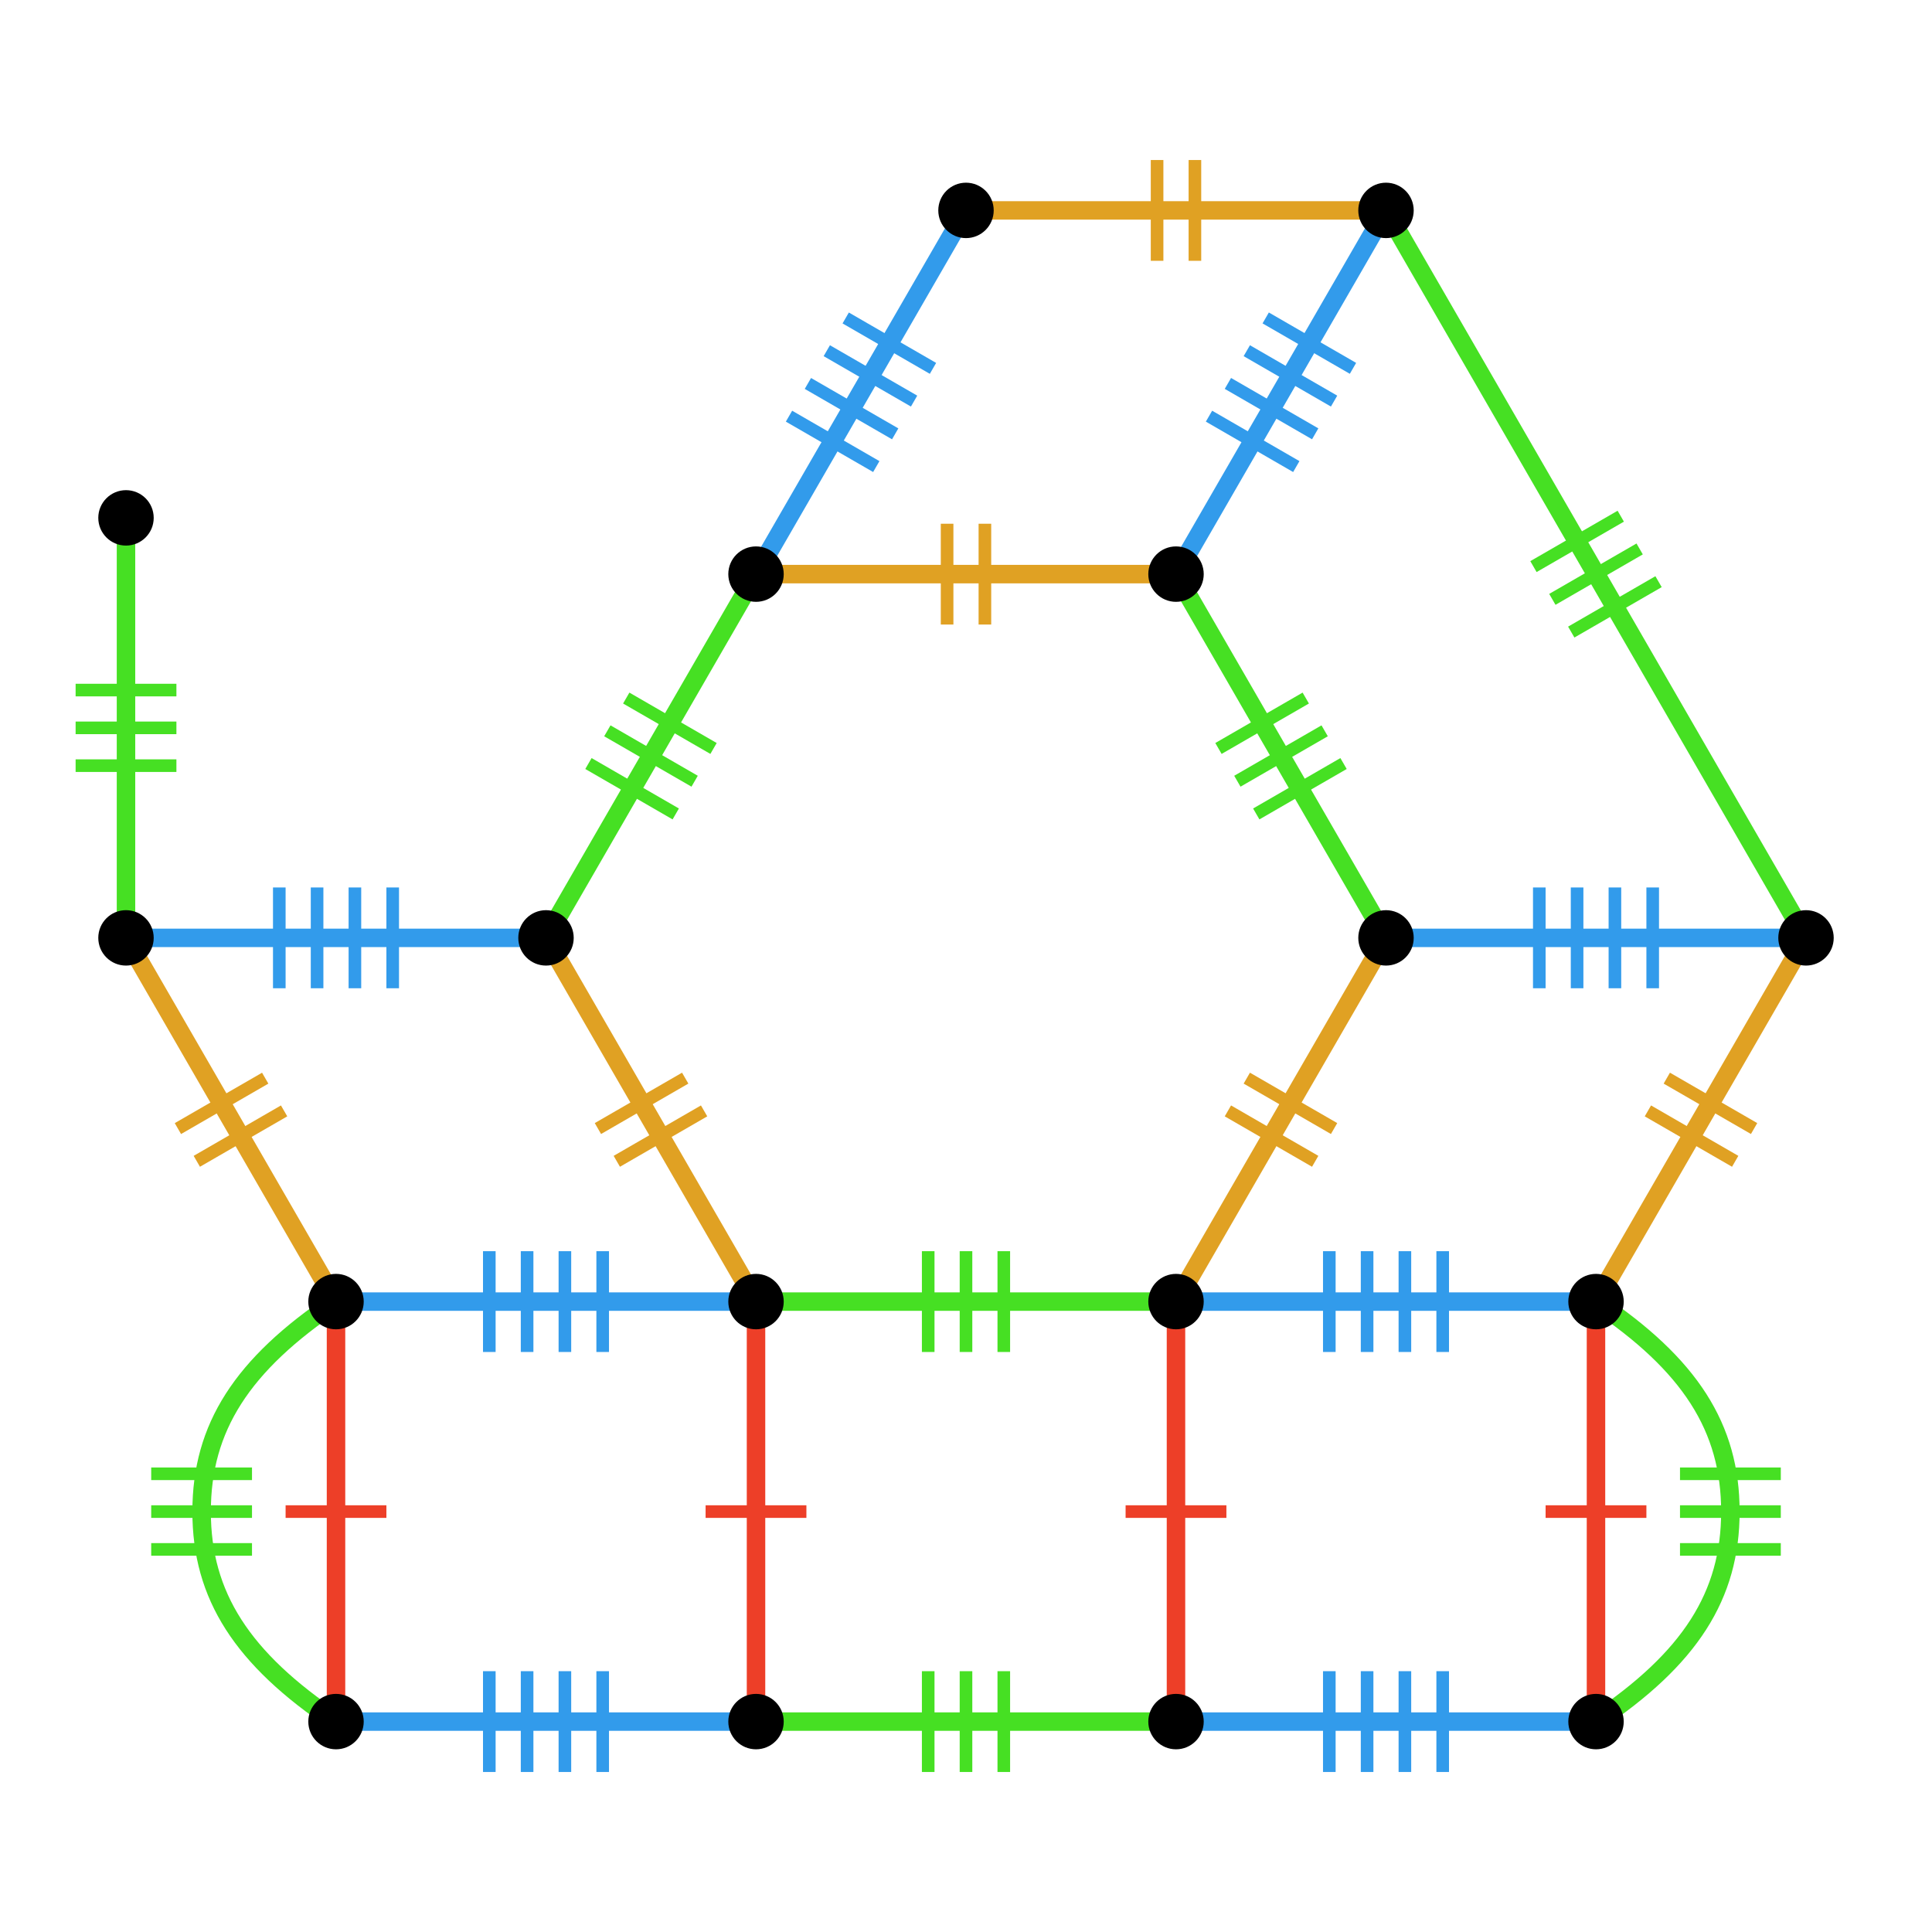 <?xml version="1.0" encoding="UTF-8"?>
<svg xmlns="http://www.w3.org/2000/svg" xmlns:xlink="http://www.w3.org/1999/xlink" width="256pt" height="256pt" viewBox="0 0 256 256" version="1.1">
<g id="surface1278">
<path style="fill:none;stroke-width:1.67;stroke-linecap:butt;stroke-linejoin:miter;stroke:rgb(19.608%,60.784%,92.157%);stroke-opacity:1;stroke-miterlimit:10;" d="M 79.859 234.797 L 79.859 221.441 "/>
<path style="fill:none;stroke-width:1.67;stroke-linecap:butt;stroke-linejoin:miter;stroke:rgb(19.608%,60.784%,92.157%);stroke-opacity:1;stroke-miterlimit:10;" d="M 74.852 234.797 L 74.852 221.441 "/>
<path style="fill:none;stroke-width:1.67;stroke-linecap:butt;stroke-linejoin:miter;stroke:rgb(19.608%,60.784%,92.157%);stroke-opacity:1;stroke-miterlimit:10;" d="M 69.844 234.797 L 69.844 221.441 "/>
<path style="fill:none;stroke-width:1.67;stroke-linecap:butt;stroke-linejoin:miter;stroke:rgb(19.608%,60.784%,92.157%);stroke-opacity:1;stroke-miterlimit:10;" d="M 64.836 234.797 L 64.836 221.441 "/>
<path style="fill:none;stroke-width:2.449;stroke-linecap:butt;stroke-linejoin:miter;stroke:rgb(19.608%,60.784%,92.157%);stroke-opacity:1;stroke-miterlimit:10;" d="M 44.523 228.121 C 52.871 228.121 61.219 228.121 72.348 228.121 C 83.477 228.121 91.824 228.121 100.172 228.121 "/>
<path style="fill:none;stroke-width:1.67;stroke-linecap:butt;stroke-linejoin:miter;stroke:rgb(27.451%,87.843%,13.725%);stroke-opacity:1;stroke-miterlimit:10;" d="M 133.008 234.797 L 133.008 221.441 "/>
<path style="fill:none;stroke-width:1.67;stroke-linecap:butt;stroke-linejoin:miter;stroke:rgb(27.451%,87.843%,13.725%);stroke-opacity:1;stroke-miterlimit:10;" d="M 128 234.797 L 128 221.441 "/>
<path style="fill:none;stroke-width:1.67;stroke-linecap:butt;stroke-linejoin:miter;stroke:rgb(27.451%,87.843%,13.725%);stroke-opacity:1;stroke-miterlimit:10;" d="M 122.992 234.797 L 122.992 221.441 "/>
<path style="fill:none;stroke-width:2.449;stroke-linecap:butt;stroke-linejoin:miter;stroke:rgb(27.451%,87.843%,13.725%);stroke-opacity:1;stroke-miterlimit:10;" d="M 100.176 228.121 C 108.523 228.121 116.871 228.121 128 228.121 C 139.129 228.121 147.477 228.121 155.824 228.121 "/>
<path style="fill:none;stroke-width:1.67;stroke-linecap:butt;stroke-linejoin:miter;stroke:rgb(19.608%,60.784%,92.157%);stroke-opacity:1;stroke-miterlimit:10;" d="M 191.164 234.797 L 191.164 221.441 "/>
<path style="fill:none;stroke-width:1.67;stroke-linecap:butt;stroke-linejoin:miter;stroke:rgb(19.608%,60.784%,92.157%);stroke-opacity:1;stroke-miterlimit:10;" d="M 186.156 234.797 L 186.156 221.441 "/>
<path style="fill:none;stroke-width:1.67;stroke-linecap:butt;stroke-linejoin:miter;stroke:rgb(19.608%,60.784%,92.157%);stroke-opacity:1;stroke-miterlimit:10;" d="M 181.148 234.797 L 181.148 221.441 "/>
<path style="fill:none;stroke-width:1.67;stroke-linecap:butt;stroke-linejoin:miter;stroke:rgb(19.608%,60.784%,92.157%);stroke-opacity:1;stroke-miterlimit:10;" d="M 176.141 234.797 L 176.141 221.441 "/>
<path style="fill:none;stroke-width:2.449;stroke-linecap:butt;stroke-linejoin:miter;stroke:rgb(19.608%,60.784%,92.157%);stroke-opacity:1;stroke-miterlimit:10;" d="M 155.824 228.121 C 164.172 228.121 172.52 228.121 183.648 228.121 C 194.777 228.121 203.125 228.121 211.473 228.121 "/>
<path style="fill:none;stroke-width:1.67;stroke-linecap:butt;stroke-linejoin:miter;stroke:rgb(92.941%,24.706%,15.686%);stroke-opacity:1;stroke-miterlimit:10;" d="M 218.156 200.293 L 204.801 200.293 "/>
<path style="fill:none;stroke-width:2.449;stroke-linecap:butt;stroke-linejoin:miter;stroke:rgb(92.941%,24.706%,15.686%);stroke-opacity:1;stroke-miterlimit:10;" d="M 211.477 228.121 C 211.477 219.773 211.477 211.426 211.477 200.297 C 211.477 189.168 211.477 180.82 211.477 172.473 "/>
<path style="fill:none;stroke-width:1.67;stroke-linecap:butt;stroke-linejoin:miter;stroke:rgb(27.451%,87.843%,13.725%);stroke-opacity:1;stroke-miterlimit:10;" d="M 235.965 195.285 L 222.609 195.285 "/>
<path style="fill:none;stroke-width:1.67;stroke-linecap:butt;stroke-linejoin:miter;stroke:rgb(27.451%,87.843%,13.725%);stroke-opacity:1;stroke-miterlimit:10;" d="M 235.965 200.293 L 222.609 200.293 "/>
<path style="fill:none;stroke-width:1.67;stroke-linecap:butt;stroke-linejoin:miter;stroke:rgb(27.451%,87.843%,13.725%);stroke-opacity:1;stroke-miterlimit:10;" d="M 235.965 205.305 L 222.609 205.305 "/>
<path style="fill:none;stroke-width:2.449;stroke-linecap:butt;stroke-linejoin:miter;stroke:rgb(27.451%,87.843%,13.725%);stroke-opacity:1;stroke-miterlimit:10;" d="M 211.477 228.121 C 223.941 219.773 229.285 211.426 229.285 200.297 C 229.285 189.168 223.941 180.82 211.477 172.473 "/>
<path style="fill:none;stroke-width:1.67;stroke-linecap:butt;stroke-linejoin:miter;stroke:rgb(19.608%,60.784%,92.157%);stroke-opacity:1;stroke-miterlimit:10;" d="M 176.141 165.789 L 176.141 179.145 "/>
<path style="fill:none;stroke-width:1.67;stroke-linecap:butt;stroke-linejoin:miter;stroke:rgb(19.608%,60.784%,92.157%);stroke-opacity:1;stroke-miterlimit:10;" d="M 181.148 165.789 L 181.148 179.145 "/>
<path style="fill:none;stroke-width:1.67;stroke-linecap:butt;stroke-linejoin:miter;stroke:rgb(19.608%,60.784%,92.157%);stroke-opacity:1;stroke-miterlimit:10;" d="M 186.156 165.789 L 186.156 179.145 "/>
<path style="fill:none;stroke-width:1.67;stroke-linecap:butt;stroke-linejoin:miter;stroke:rgb(19.608%,60.784%,92.157%);stroke-opacity:1;stroke-miterlimit:10;" d="M 191.164 165.789 L 191.164 179.145 "/>
<path style="fill:none;stroke-width:2.449;stroke-linecap:butt;stroke-linejoin:miter;stroke:rgb(19.608%,60.784%,92.157%);stroke-opacity:1;stroke-miterlimit:10;" d="M 211.477 172.469 C 203.129 172.469 194.781 172.469 183.652 172.469 C 172.523 172.469 164.176 172.469 155.828 172.469 "/>
<path style="fill:none;stroke-width:1.67;stroke-linecap:butt;stroke-linejoin:miter;stroke:rgb(27.451%,87.843%,13.725%);stroke-opacity:1;stroke-miterlimit:10;" d="M 122.992 165.789 L 122.992 179.145 "/>
<path style="fill:none;stroke-width:1.67;stroke-linecap:butt;stroke-linejoin:miter;stroke:rgb(27.451%,87.843%,13.725%);stroke-opacity:1;stroke-miterlimit:10;" d="M 128 165.789 L 128 179.145 "/>
<path style="fill:none;stroke-width:1.67;stroke-linecap:butt;stroke-linejoin:miter;stroke:rgb(27.451%,87.843%,13.725%);stroke-opacity:1;stroke-miterlimit:10;" d="M 133.008 165.789 L 133.008 179.145 "/>
<path style="fill:none;stroke-width:2.449;stroke-linecap:butt;stroke-linejoin:miter;stroke:rgb(27.451%,87.843%,13.725%);stroke-opacity:1;stroke-miterlimit:10;" d="M 155.824 172.469 C 147.477 172.469 139.129 172.469 128 172.469 C 116.871 172.469 108.523 172.469 100.176 172.469 "/>
<path style="fill:none;stroke-width:1.67;stroke-linecap:butt;stroke-linejoin:miter;stroke:rgb(19.608%,60.784%,92.157%);stroke-opacity:1;stroke-miterlimit:10;" d="M 64.836 165.789 L 64.836 179.145 "/>
<path style="fill:none;stroke-width:1.67;stroke-linecap:butt;stroke-linejoin:miter;stroke:rgb(19.608%,60.784%,92.157%);stroke-opacity:1;stroke-miterlimit:10;" d="M 69.844 165.789 L 69.844 179.145 "/>
<path style="fill:none;stroke-width:1.67;stroke-linecap:butt;stroke-linejoin:miter;stroke:rgb(19.608%,60.784%,92.157%);stroke-opacity:1;stroke-miterlimit:10;" d="M 74.852 165.789 L 74.852 179.145 "/>
<path style="fill:none;stroke-width:1.67;stroke-linecap:butt;stroke-linejoin:miter;stroke:rgb(19.608%,60.784%,92.157%);stroke-opacity:1;stroke-miterlimit:10;" d="M 79.859 165.789 L 79.859 179.145 "/>
<path style="fill:none;stroke-width:2.449;stroke-linecap:butt;stroke-linejoin:miter;stroke:rgb(19.608%,60.784%,92.157%);stroke-opacity:1;stroke-miterlimit:10;" d="M 100.176 172.469 C 91.828 172.469 83.48 172.469 72.352 172.469 C 61.223 172.469 52.875 172.469 44.527 172.469 "/>
<path style="fill:none;stroke-width:1.67;stroke-linecap:butt;stroke-linejoin:miter;stroke:rgb(92.941%,24.706%,15.686%);stroke-opacity:1;stroke-miterlimit:10;" d="M 37.844 200.293 L 51.199 200.293 "/>
<path style="fill:none;stroke-width:2.449;stroke-linecap:butt;stroke-linejoin:miter;stroke:rgb(92.941%,24.706%,15.686%);stroke-opacity:1;stroke-miterlimit:10;" d="M 44.523 172.469 C 44.523 180.816 44.523 189.164 44.523 200.293 C 44.523 211.422 44.523 219.77 44.523 228.117 "/>
<path style="fill:none;stroke-width:1.67;stroke-linecap:butt;stroke-linejoin:miter;stroke:rgb(27.451%,87.843%,13.725%);stroke-opacity:1;stroke-miterlimit:10;" d="M 20.035 205.305 L 33.391 205.305 "/>
<path style="fill:none;stroke-width:1.67;stroke-linecap:butt;stroke-linejoin:miter;stroke:rgb(27.451%,87.843%,13.725%);stroke-opacity:1;stroke-miterlimit:10;" d="M 20.035 200.293 L 33.391 200.293 "/>
<path style="fill:none;stroke-width:1.67;stroke-linecap:butt;stroke-linejoin:miter;stroke:rgb(27.451%,87.843%,13.725%);stroke-opacity:1;stroke-miterlimit:10;" d="M 20.035 195.285 L 33.391 195.285 "/>
<path style="fill:none;stroke-width:2.449;stroke-linecap:butt;stroke-linejoin:miter;stroke:rgb(27.451%,87.843%,13.725%);stroke-opacity:1;stroke-miterlimit:10;" d="M 44.523 172.469 C 32.059 180.816 26.715 189.164 26.715 200.293 C 26.715 211.422 32.059 219.77 44.523 228.117 "/>
<path style="fill:none;stroke-width:1.67;stroke-linecap:butt;stroke-linejoin:miter;stroke:rgb(92.941%,24.706%,15.686%);stroke-opacity:1;stroke-miterlimit:10;" d="M 106.852 200.293 L 93.496 200.293 "/>
<path style="fill:none;stroke-width:2.449;stroke-linecap:butt;stroke-linejoin:miter;stroke:rgb(92.941%,24.706%,15.686%);stroke-opacity:1;stroke-miterlimit:10;" d="M 100.176 228.121 C 100.176 219.773 100.176 211.426 100.176 200.297 C 100.176 189.168 100.176 180.82 100.176 172.473 "/>
<path style="fill:none;stroke-width:1.67;stroke-linecap:butt;stroke-linejoin:miter;stroke:rgb(92.941%,24.706%,15.686%);stroke-opacity:1;stroke-miterlimit:10;" d="M 162.504 200.293 L 149.148 200.293 "/>
<path style="fill:none;stroke-width:2.449;stroke-linecap:butt;stroke-linejoin:miter;stroke:rgb(92.941%,24.706%,15.686%);stroke-opacity:1;stroke-miterlimit:10;" d="M 155.824 228.121 C 155.824 219.773 155.824 211.426 155.824 200.297 C 155.824 189.168 155.824 180.82 155.824 172.473 "/>
<path style="fill:none;stroke-width:1.67;stroke-linecap:butt;stroke-linejoin:miter;stroke:rgb(87.843%,63.137%,13.725%);stroke-opacity:1;stroke-miterlimit:10;" d="M 176.773 149.539 L 165.207 142.859 "/>
<path style="fill:none;stroke-width:1.67;stroke-linecap:butt;stroke-linejoin:miter;stroke:rgb(87.843%,63.137%,13.725%);stroke-opacity:1;stroke-miterlimit:10;" d="M 174.27 153.879 L 162.703 147.199 "/>
<path style="fill:none;stroke-width:2.449;stroke-linecap:butt;stroke-linejoin:miter;stroke:rgb(87.843%,63.137%,13.725%);stroke-opacity:1;stroke-miterlimit:10;" d="M 155.824 172.469 C 160 165.238 164.172 158.012 169.738 148.371 C 175.305 138.73 179.477 131.504 183.652 124.273 "/>
<path style="fill:none;stroke-width:1.67;stroke-linecap:butt;stroke-linejoin:miter;stroke:rgb(27.451%,87.843%,13.725%);stroke-opacity:1;stroke-miterlimit:10;" d="M 173.02 92.496 L 161.453 99.176 "/>
<path style="fill:none;stroke-width:1.67;stroke-linecap:butt;stroke-linejoin:miter;stroke:rgb(27.451%,87.843%,13.725%);stroke-opacity:1;stroke-miterlimit:10;" d="M 175.523 96.836 L 163.957 103.516 "/>
<path style="fill:none;stroke-width:1.67;stroke-linecap:butt;stroke-linejoin:miter;stroke:rgb(27.451%,87.843%,13.725%);stroke-opacity:1;stroke-miterlimit:10;" d="M 178.027 101.172 L 166.461 107.852 "/>
<path style="fill:none;stroke-width:2.449;stroke-linecap:butt;stroke-linejoin:miter;stroke:rgb(27.451%,87.843%,13.725%);stroke-opacity:1;stroke-miterlimit:10;" d="M 183.652 124.273 C 179.477 117.043 175.305 109.816 169.738 100.176 C 164.172 90.535 160 83.309 155.824 76.078 "/>
<path style="fill:none;stroke-width:1.67;stroke-linecap:butt;stroke-linejoin:miter;stroke:rgb(87.843%,63.137%,13.725%);stroke-opacity:1;stroke-miterlimit:10;" d="M 125.496 69.398 L 125.496 82.754 "/>
<path style="fill:none;stroke-width:1.67;stroke-linecap:butt;stroke-linejoin:miter;stroke:rgb(87.843%,63.137%,13.725%);stroke-opacity:1;stroke-miterlimit:10;" d="M 130.504 69.398 L 130.504 82.754 "/>
<path style="fill:none;stroke-width:2.449;stroke-linecap:butt;stroke-linejoin:miter;stroke:rgb(87.843%,63.137%,13.725%);stroke-opacity:1;stroke-miterlimit:10;" d="M 155.824 76.074 C 147.477 76.074 139.129 76.074 128 76.074 C 116.871 76.074 108.523 76.074 100.176 76.074 "/>
<path style="fill:none;stroke-width:1.67;stroke-linecap:butt;stroke-linejoin:miter;stroke:rgb(27.451%,87.843%,13.725%);stroke-opacity:1;stroke-miterlimit:10;" d="M 77.973 101.172 L 89.539 107.852 "/>
<path style="fill:none;stroke-width:1.67;stroke-linecap:butt;stroke-linejoin:miter;stroke:rgb(27.451%,87.843%,13.725%);stroke-opacity:1;stroke-miterlimit:10;" d="M 80.477 96.836 L 92.043 103.516 "/>
<path style="fill:none;stroke-width:1.67;stroke-linecap:butt;stroke-linejoin:miter;stroke:rgb(27.451%,87.843%,13.725%);stroke-opacity:1;stroke-miterlimit:10;" d="M 82.98 92.496 L 94.547 99.176 "/>
<path style="fill:none;stroke-width:2.449;stroke-linecap:butt;stroke-linejoin:miter;stroke:rgb(27.451%,87.843%,13.725%);stroke-opacity:1;stroke-miterlimit:10;" d="M 100.176 76.074 C 96 83.305 91.828 90.531 86.262 100.172 C 80.695 109.812 76.523 117.039 72.348 124.27 "/>
<path style="fill:none;stroke-width:1.67;stroke-linecap:butt;stroke-linejoin:miter;stroke:rgb(87.843%,63.137%,13.725%);stroke-opacity:1;stroke-miterlimit:10;" d="M 81.73 153.879 L 93.297 147.199 "/>
<path style="fill:none;stroke-width:1.67;stroke-linecap:butt;stroke-linejoin:miter;stroke:rgb(87.843%,63.137%,13.725%);stroke-opacity:1;stroke-miterlimit:10;" d="M 79.227 149.539 L 90.793 142.859 "/>
<path style="fill:none;stroke-width:2.449;stroke-linecap:butt;stroke-linejoin:miter;stroke:rgb(87.843%,63.137%,13.725%);stroke-opacity:1;stroke-miterlimit:10;" d="M 72.348 124.273 C 76.523 131.504 80.695 138.73 86.262 148.371 C 91.828 158.012 96 165.238 100.176 172.469 "/>
<path style="fill:none;stroke-width:1.67;stroke-linecap:butt;stroke-linejoin:miter;stroke:rgb(87.843%,63.137%,13.725%);stroke-opacity:1;stroke-miterlimit:10;" d="M 232.426 149.539 L 220.859 142.859 "/>
<path style="fill:none;stroke-width:1.67;stroke-linecap:butt;stroke-linejoin:miter;stroke:rgb(87.843%,63.137%,13.725%);stroke-opacity:1;stroke-miterlimit:10;" d="M 229.922 153.879 L 218.355 147.199 "/>
<path style="fill:none;stroke-width:2.449;stroke-linecap:butt;stroke-linejoin:miter;stroke:rgb(87.843%,63.137%,13.725%);stroke-opacity:1;stroke-miterlimit:10;" d="M 211.477 172.469 C 215.652 165.238 219.824 158.012 225.391 148.371 C 230.957 138.73 235.129 131.504 239.305 124.273 "/>
<path style="fill:none;stroke-width:1.67;stroke-linecap:butt;stroke-linejoin:miter;stroke:rgb(19.608%,60.784%,92.157%);stroke-opacity:1;stroke-miterlimit:10;" d="M 203.965 117.594 L 203.965 130.949 "/>
<path style="fill:none;stroke-width:1.67;stroke-linecap:butt;stroke-linejoin:miter;stroke:rgb(19.608%,60.784%,92.157%);stroke-opacity:1;stroke-miterlimit:10;" d="M 208.973 117.594 L 208.973 130.949 "/>
<path style="fill:none;stroke-width:1.67;stroke-linecap:butt;stroke-linejoin:miter;stroke:rgb(19.608%,60.784%,92.157%);stroke-opacity:1;stroke-miterlimit:10;" d="M 213.984 117.594 L 213.984 130.949 "/>
<path style="fill:none;stroke-width:1.67;stroke-linecap:butt;stroke-linejoin:miter;stroke:rgb(19.608%,60.784%,92.157%);stroke-opacity:1;stroke-miterlimit:10;" d="M 218.992 117.594 L 218.992 130.949 "/>
<path style="fill:none;stroke-width:2.449;stroke-linecap:butt;stroke-linejoin:miter;stroke:rgb(19.608%,60.784%,92.157%);stroke-opacity:1;stroke-miterlimit:10;" d="M 239.305 124.273 C 230.957 124.273 222.609 124.273 211.48 124.273 C 200.352 124.273 192.004 124.273 183.656 124.273 "/>
<path style="fill:none;stroke-width:1.67;stroke-linecap:butt;stroke-linejoin:miter;stroke:rgb(87.843%,63.137%,13.725%);stroke-opacity:1;stroke-miterlimit:10;" d="M 35.141 142.863 L 23.574 149.543 "/>
<path style="fill:none;stroke-width:1.67;stroke-linecap:butt;stroke-linejoin:miter;stroke:rgb(87.843%,63.137%,13.725%);stroke-opacity:1;stroke-miterlimit:10;" d="M 37.645 147.199 L 26.078 153.879 "/>
<path style="fill:none;stroke-width:2.449;stroke-linecap:butt;stroke-linejoin:miter;stroke:rgb(87.843%,63.137%,13.725%);stroke-opacity:1;stroke-miterlimit:10;" d="M 44.523 172.469 C 40.348 165.238 36.176 158.012 30.609 148.371 C 25.043 138.73 20.871 131.504 16.695 124.273 "/>
<path style="fill:none;stroke-width:1.67;stroke-linecap:butt;stroke-linejoin:miter;stroke:rgb(19.608%,60.784%,92.157%);stroke-opacity:1;stroke-miterlimit:10;" d="M 52.035 130.949 L 52.035 117.594 "/>
<path style="fill:none;stroke-width:1.67;stroke-linecap:butt;stroke-linejoin:miter;stroke:rgb(19.608%,60.784%,92.157%);stroke-opacity:1;stroke-miterlimit:10;" d="M 47.027 130.949 L 47.027 117.594 "/>
<path style="fill:none;stroke-width:1.67;stroke-linecap:butt;stroke-linejoin:miter;stroke:rgb(19.608%,60.784%,92.157%);stroke-opacity:1;stroke-miterlimit:10;" d="M 42.016 130.949 L 42.016 117.594 "/>
<path style="fill:none;stroke-width:1.67;stroke-linecap:butt;stroke-linejoin:miter;stroke:rgb(19.608%,60.784%,92.157%);stroke-opacity:1;stroke-miterlimit:10;" d="M 37.008 130.949 L 37.008 117.594 "/>
<path style="fill:none;stroke-width:2.449;stroke-linecap:butt;stroke-linejoin:miter;stroke:rgb(19.608%,60.784%,92.157%);stroke-opacity:1;stroke-miterlimit:10;" d="M 16.695 124.273 C 25.043 124.273 33.391 124.273 44.52 124.273 C 55.648 124.273 63.996 124.273 72.344 124.273 "/>
<path style="fill:none;stroke-width:1.67;stroke-linecap:butt;stroke-linejoin:miter;stroke:rgb(19.608%,60.784%,92.157%);stroke-opacity:1;stroke-miterlimit:10;" d="M 179.277 48.809 L 167.711 42.129 "/>
<path style="fill:none;stroke-width:1.67;stroke-linecap:butt;stroke-linejoin:miter;stroke:rgb(19.608%,60.784%,92.157%);stroke-opacity:1;stroke-miterlimit:10;" d="M 176.773 53.148 L 165.207 46.469 "/>
<path style="fill:none;stroke-width:1.67;stroke-linecap:butt;stroke-linejoin:miter;stroke:rgb(19.608%,60.784%,92.157%);stroke-opacity:1;stroke-miterlimit:10;" d="M 174.27 57.484 L 162.703 50.805 "/>
<path style="fill:none;stroke-width:1.67;stroke-linecap:butt;stroke-linejoin:miter;stroke:rgb(19.608%,60.784%,92.157%);stroke-opacity:1;stroke-miterlimit:10;" d="M 171.766 61.824 L 160.199 55.145 "/>
<path style="fill:none;stroke-width:2.449;stroke-linecap:butt;stroke-linejoin:miter;stroke:rgb(19.608%,60.784%,92.157%);stroke-opacity:1;stroke-miterlimit:10;" d="M 155.824 76.074 C 160 68.844 164.172 61.617 169.738 51.977 C 175.305 42.336 179.477 35.109 183.652 27.879 "/>
<path style="fill:none;stroke-width:1.67;stroke-linecap:butt;stroke-linejoin:miter;stroke:rgb(87.843%,63.137%,13.725%);stroke-opacity:1;stroke-miterlimit:10;" d="M 153.32 21.203 L 153.32 34.559 "/>
<path style="fill:none;stroke-width:1.67;stroke-linecap:butt;stroke-linejoin:miter;stroke:rgb(87.843%,63.137%,13.725%);stroke-opacity:1;stroke-miterlimit:10;" d="M 158.332 21.203 L 158.332 34.559 "/>
<path style="fill:none;stroke-width:2.449;stroke-linecap:butt;stroke-linejoin:miter;stroke:rgb(87.843%,63.137%,13.725%);stroke-opacity:1;stroke-miterlimit:10;" d="M 183.652 27.879 C 175.305 27.879 166.957 27.879 155.828 27.879 C 144.699 27.879 136.352 27.879 128.004 27.879 "/>
<path style="fill:none;stroke-width:1.67;stroke-linecap:butt;stroke-linejoin:miter;stroke:rgb(19.608%,60.784%,92.157%);stroke-opacity:1;stroke-miterlimit:10;" d="M 104.547 55.145 L 116.113 61.824 "/>
<path style="fill:none;stroke-width:1.67;stroke-linecap:butt;stroke-linejoin:miter;stroke:rgb(19.608%,60.784%,92.157%);stroke-opacity:1;stroke-miterlimit:10;" d="M 107.051 50.809 L 118.617 57.488 "/>
<path style="fill:none;stroke-width:1.67;stroke-linecap:butt;stroke-linejoin:miter;stroke:rgb(19.608%,60.784%,92.157%);stroke-opacity:1;stroke-miterlimit:10;" d="M 109.555 46.469 L 121.121 53.148 "/>
<path style="fill:none;stroke-width:1.67;stroke-linecap:butt;stroke-linejoin:miter;stroke:rgb(19.608%,60.784%,92.157%);stroke-opacity:1;stroke-miterlimit:10;" d="M 112.059 42.133 L 123.625 48.812 "/>
<path style="fill:none;stroke-width:2.449;stroke-linecap:butt;stroke-linejoin:miter;stroke:rgb(19.608%,60.784%,92.157%);stroke-opacity:1;stroke-miterlimit:10;" d="M 128 27.879 C 123.824 35.109 119.652 42.336 114.086 51.977 C 108.52 61.617 104.348 68.844 100.172 76.074 "/>
<path style="fill:none;stroke-width:1.67;stroke-linecap:butt;stroke-linejoin:miter;stroke:rgb(27.451%,87.843%,13.725%);stroke-opacity:1;stroke-miterlimit:10;" d="M 214.758 68.398 L 203.191 75.078 "/>
<path style="fill:none;stroke-width:1.67;stroke-linecap:butt;stroke-linejoin:miter;stroke:rgb(27.451%,87.843%,13.725%);stroke-opacity:1;stroke-miterlimit:10;" d="M 217.262 72.738 L 205.695 79.418 "/>
<path style="fill:none;stroke-width:1.67;stroke-linecap:butt;stroke-linejoin:miter;stroke:rgb(27.451%,87.843%,13.725%);stroke-opacity:1;stroke-miterlimit:10;" d="M 219.766 77.074 L 208.199 83.754 "/>
<path style="fill:none;stroke-width:2.449;stroke-linecap:butt;stroke-linejoin:miter;stroke:rgb(27.451%,87.843%,13.725%);stroke-opacity:1;stroke-miterlimit:10;" d="M 239.305 124.273 C 230.957 109.816 222.609 95.355 211.48 76.078 C 200.352 56.801 192.004 42.34 183.656 27.883 "/>
<path style="fill:none;stroke-width:1.67;stroke-linecap:butt;stroke-linejoin:miter;stroke:rgb(27.451%,87.843%,13.725%);stroke-opacity:1;stroke-miterlimit:10;" d="M 23.375 91.438 L 10.02 91.438 "/>
<path style="fill:none;stroke-width:1.67;stroke-linecap:butt;stroke-linejoin:miter;stroke:rgb(27.451%,87.843%,13.725%);stroke-opacity:1;stroke-miterlimit:10;" d="M 23.375 96.445 L 10.02 96.445 "/>
<path style="fill:none;stroke-width:1.67;stroke-linecap:butt;stroke-linejoin:miter;stroke:rgb(27.451%,87.843%,13.725%);stroke-opacity:1;stroke-miterlimit:10;" d="M 23.375 101.453 L 10.02 101.453 "/>
<path style="fill:none;stroke-width:2.449;stroke-linecap:butt;stroke-linejoin:miter;stroke:rgb(27.451%,87.843%,13.725%);stroke-opacity:1;stroke-miterlimit:10;" d="M 16.695 124.273 C 16.695 115.926 16.695 107.578 16.695 96.449 C 16.695 85.32 16.695 76.973 16.695 68.625 "/>
<path style=" stroke:none;fill-rule:nonzero;fill:rgb(0%,0%,0%);fill-opacity:1;" d="M 20.367 68.621 C 20.367 66.594 18.723 64.949 16.695 64.949 C 14.668 64.949 13.023 66.594 13.023 68.621 C 13.023 70.648 14.668 72.293 16.695 72.293 C 18.723 72.293 20.367 70.648 20.367 68.621 Z M 20.367 68.621 "/>
<path style=" stroke:none;fill-rule:nonzero;fill:rgb(0%,0%,0%);fill-opacity:1;" d="M 131.672 27.879 C 131.672 25.852 130.027 24.207 128 24.207 C 125.973 24.207 124.328 25.852 124.328 27.879 C 124.328 29.906 125.973 31.551 128 31.551 C 130.027 31.551 131.672 29.906 131.672 27.879 Z M 131.672 27.879 "/>
<path style=" stroke:none;fill-rule:nonzero;fill:rgb(0%,0%,0%);fill-opacity:1;" d="M 187.324 27.879 C 187.324 25.852 185.68 24.207 183.652 24.207 C 181.625 24.207 179.98 25.852 179.98 27.879 C 179.98 29.906 181.625 31.551 183.652 31.551 C 185.68 31.551 187.324 29.906 187.324 27.879 Z M 187.324 27.879 "/>
<path style=" stroke:none;fill-rule:nonzero;fill:rgb(0%,0%,0%);fill-opacity:1;" d="M 20.367 124.273 C 20.367 122.246 18.723 120.602 16.695 120.602 C 14.668 120.602 13.023 122.246 13.023 124.273 C 13.023 126.301 14.668 127.945 16.695 127.945 C 18.723 127.945 20.367 126.301 20.367 124.273 Z M 20.367 124.273 "/>
<path style=" stroke:none;fill-rule:nonzero;fill:rgb(0%,0%,0%);fill-opacity:1;" d="M 242.977 124.273 C 242.977 122.246 241.332 120.602 239.305 120.602 C 237.277 120.602 235.633 122.246 235.633 124.273 C 235.633 126.301 237.277 127.945 239.305 127.945 C 241.332 127.945 242.977 126.301 242.977 124.273 Z M 242.977 124.273 "/>
<path style=" stroke:none;fill-rule:nonzero;fill:rgb(0%,0%,0%);fill-opacity:1;" d="M 76.02 124.273 C 76.02 122.246 74.375 120.602 72.348 120.602 C 70.32 120.602 68.676 122.246 68.676 124.273 C 68.676 126.301 70.32 127.945 72.348 127.945 C 74.375 127.945 76.02 126.301 76.02 124.273 Z M 76.02 124.273 "/>
<path style=" stroke:none;fill-rule:nonzero;fill:rgb(0%,0%,0%);fill-opacity:1;" d="M 103.848 76.074 C 103.848 74.047 102.203 72.402 100.176 72.402 C 98.148 72.402 96.504 74.047 96.504 76.074 C 96.504 78.102 98.148 79.746 100.176 79.746 C 102.203 79.746 103.848 78.102 103.848 76.074 Z M 103.848 76.074 "/>
<path style=" stroke:none;fill-rule:nonzero;fill:rgb(0%,0%,0%);fill-opacity:1;" d="M 159.5 76.074 C 159.5 74.047 157.855 72.402 155.828 72.402 C 153.801 72.402 152.156 74.047 152.156 76.074 C 152.156 78.102 153.801 79.746 155.828 79.746 C 157.855 79.746 159.5 78.102 159.5 76.074 Z M 159.5 76.074 "/>
<path style=" stroke:none;fill-rule:nonzero;fill:rgb(0%,0%,0%);fill-opacity:1;" d="M 187.324 124.273 C 187.324 122.246 185.68 120.602 183.652 120.602 C 181.625 120.602 179.98 122.246 179.98 124.273 C 179.98 126.301 181.625 127.945 183.652 127.945 C 185.68 127.945 187.324 126.301 187.324 124.273 Z M 187.324 124.273 "/>
<path style=" stroke:none;fill-rule:nonzero;fill:rgb(0%,0%,0%);fill-opacity:1;" d="M 48.195 172.469 C 48.195 170.441 46.551 168.797 44.523 168.797 C 42.496 168.797 40.852 170.441 40.852 172.469 C 40.852 174.496 42.496 176.141 44.523 176.141 C 46.551 176.141 48.195 174.496 48.195 172.469 Z M 48.195 172.469 "/>
<path style=" stroke:none;fill-rule:nonzero;fill:rgb(0%,0%,0%);fill-opacity:1;" d="M 103.848 172.469 C 103.848 170.441 102.203 168.797 100.176 168.797 C 98.148 168.797 96.504 170.441 96.504 172.469 C 96.504 174.496 98.148 176.141 100.176 176.141 C 102.203 176.141 103.848 174.496 103.848 172.469 Z M 103.848 172.469 "/>
<path style=" stroke:none;fill-rule:nonzero;fill:rgb(0%,0%,0%);fill-opacity:1;" d="M 159.5 172.469 C 159.5 170.441 157.855 168.797 155.828 168.797 C 153.801 168.797 152.156 170.441 152.156 172.469 C 152.156 174.496 153.801 176.141 155.828 176.141 C 157.855 176.141 159.5 174.496 159.5 172.469 Z M 159.5 172.469 "/>
<path style=" stroke:none;fill-rule:nonzero;fill:rgb(0%,0%,0%);fill-opacity:1;" d="M 215.152 172.469 C 215.152 170.441 213.508 168.797 211.48 168.797 C 209.453 168.797 207.809 170.441 207.809 172.469 C 207.809 174.496 209.453 176.141 211.48 176.141 C 213.508 176.141 215.152 174.496 215.152 172.469 Z M 215.152 172.469 "/>
<path style=" stroke:none;fill-rule:nonzero;fill:rgb(0%,0%,0%);fill-opacity:1;" d="M 215.152 228.121 C 215.152 226.094 213.508 224.449 211.48 224.449 C 209.453 224.449 207.809 226.094 207.809 228.121 C 207.809 230.148 209.453 231.793 211.48 231.793 C 213.508 231.793 215.152 230.148 215.152 228.121 Z M 215.152 228.121 "/>
<path style=" stroke:none;fill-rule:nonzero;fill:rgb(0%,0%,0%);fill-opacity:1;" d="M 159.5 228.121 C 159.5 226.094 157.855 224.449 155.828 224.449 C 153.801 224.449 152.156 226.094 152.156 228.121 C 152.156 230.148 153.801 231.793 155.828 231.793 C 157.855 231.793 159.5 230.148 159.5 228.121 Z M 159.5 228.121 "/>
<path style=" stroke:none;fill-rule:nonzero;fill:rgb(0%,0%,0%);fill-opacity:1;" d="M 103.848 228.121 C 103.848 226.094 102.203 224.449 100.176 224.449 C 98.148 224.449 96.504 226.094 96.504 228.121 C 96.504 230.148 98.148 231.793 100.176 231.793 C 102.203 231.793 103.848 230.148 103.848 228.121 Z M 103.848 228.121 "/>
<path style=" stroke:none;fill-rule:nonzero;fill:rgb(0%,0%,0%);fill-opacity:1;" d="M 48.195 228.121 C 48.195 226.094 46.551 224.449 44.523 224.449 C 42.496 224.449 40.852 226.094 40.852 228.121 C 40.852 230.148 42.496 231.793 44.523 231.793 C 46.551 231.793 48.195 230.148 48.195 228.121 Z M 48.195 228.121 "/>
</g>
</svg>
